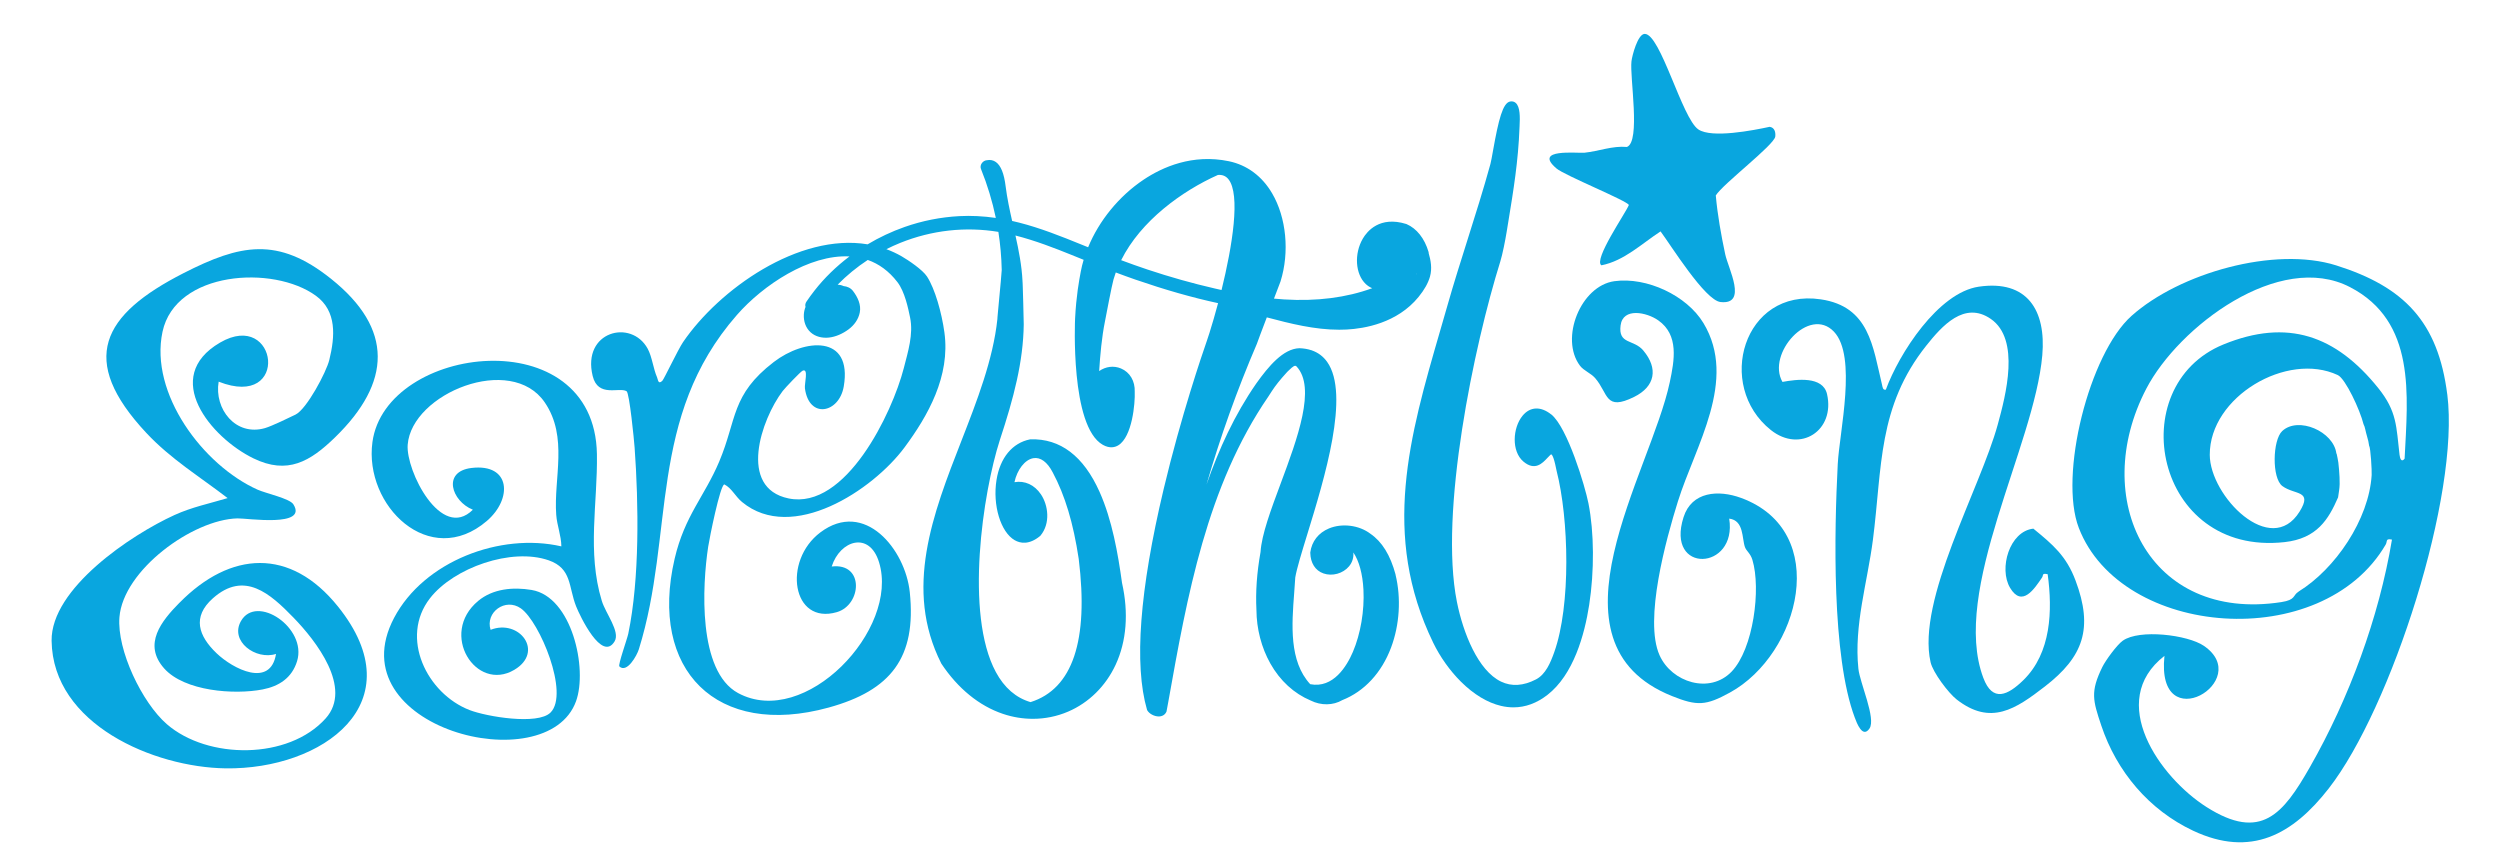 <svg viewBox="0 0 1321.17 456.82" version="1.1" xmlns="http://www.w3.org/2000/svg" id="Layer_1">
  
  <defs>
    <style>
      .st0 {
        fill: #09a6df;
      }
    </style>
  </defs>
  <path d="M1293.31,208.5c-4.86-38.41-22.78-56.92-58.67-68.24-32.61-10.28-82.88,4.08-108.17,26.65-22.43,20.01-38.56,84.38-27.88,112.08,22.41,58.14,128.53,66.44,162.17,8.8,1.02-1.74-.23-3.36,3.32-2.63-6.86,41.23-22.7,84.02-43.38,120.26-14.13,24.76-25.77,39.36-54.56,21.11-24.76-15.69-53.19-55.92-22.29-79.92-4.66,44.44,47.9,13.04,20.74-5.36-8.51-5.76-33.99-8.9-42.77-2.66-3.12,2.21-9.13,10.49-10.79,13.89-6.42,13.11-5.01,17.61-.58,30.89,8.14,24.39,25.29,44.7,48.56,55.64,30.56,14.37,52.69,2,71.64-22.32,33.14-42.52,69.38-155.18,62.68-208.19ZM1214.75,312.64c-3.25,2.01-1.34,4.34-9.14,5.55-70.21,10.87-101.63-54.75-71.36-112.78,17.1-32.79,70.31-73.02,107.63-53.69,35.01,18.13,30.56,57,28.88,90.67-1.62,2.13-2.43.01-2.67-1.97-1.78-14.99-1.24-22.92-11.34-35.44-22.28-27.64-47.79-36.84-81.75-22.94-53.75,22.01-36.27,112.03,32.31,104.45,17.13-1.89,23.23-12.01,28.29-23.65.18-1.15.33-2.31.51-3.45.38-2.36.38-4.8.26-7.18-.13-2.57-.32-5.19-.63-7.75-.19-1.58-.61-3.13-.9-4.69-.05-.01-.1-.03-.14-.06-1.37-11.66-20.15-19.86-28.63-11.91-5.09,4.77-5.56,24.88.1,29.07,6.53,4.84,16.22,2,9.08,13.51-15.23,24.55-47.38-8.24-47.46-30-.11-30.76,40.87-54.72,67.65-42.17,4.08,1.91,11.77,18.48,13.59,25.91.47.86.72,1.81.94,2.78.29,1.26.57,2.48.94,3.71.51,1.67.91,3.35,1.12,5.08,0,0,0,0,0,0,.77.88,1.46,13.04,1.32,15.35-1.45,23.56-19.25,49.64-38.62,61.58Z" class="st0"></path>
  <path d="M94.86,318.51c-9.5,9.65-19.53,21.9-8.09,34.74,10.76,12.07,36.98,13.99,51.95,11.11,8.76-1.68,15.57-6.12,18.28-14.96,5.41-17.58-21.46-35.67-29.67-21.17-6.05,10.67,7.91,20.77,18.54,17.35-2.91,18.12-22.72,7.98-31.46-.4-9.47-9.08-13.04-19.12-1.91-29,16.65-14.78,30.31-2.45,42.59,10.19,11.85,12.2,31.43,37.18,17.02,53.28-19.69,21.99-62.34,21.79-83.94,3.05-13.05-11.31-26.45-39.1-25.05-56.53,1.99-24.85,38.64-51.6,62.34-52.22,5.03-.13,37.46,4.91,29.55-7.47-1.95-3.05-14.44-5.72-18.87-7.7-28.78-12.87-57.22-50.8-50.26-83.44,6.85-32.13,58.56-35.45,81.08-19.03,11.14,8.12,10.1,21.54,7.06,33.93-1.58,6.46-11.97,26-17.84,28.86-2.7,1.31-12.52,6.1-16.14,7.14-15.49,4.47-26.93-10.09-24.49-24.54,38.06,14.98,31.32-38.48.74-20.65-31.37,18.29-4.83,50.23,17.65,61.18,18.02,8.77,30,1.67,43.14-11.12,29.75-28.96,31.08-57.27-2.17-83.8-28.13-22.45-47.99-18.22-77.86-2.99-43.13,21.99-55.94,45.75-19.67,84.52,12.93,13.81,28.27,23.11,42.91,34.39-9.55,2.86-18.92,4.77-28.09,8.95-22.99,10.48-65.31,38.83-64.93,66.46.6,44.21,54.09,66.87,91.95,67.41,51.08.74,100.44-34.47,59.37-85.55-25.17-31.31-56.82-29.3-83.71-1.98Z" class="st0"></path>
  <path d="M1074.58,279.37c-12.64,1.38-18.39,21.09-12.32,31.27,6.36,10.67,12.93.39,16.9-5.44.81-1.19-.22-2.47,2.97-1.74,2.61,19.14,1.89,41.59-12.83,55.96-8.17,7.97-16.26,11.99-21.2-1.23-17.23-46.07,27.03-122.62,31.19-170.46,2.06-23.74-7.95-39.97-33.55-36.23-21.51,3.14-42.16,35.4-49.13,54.42-1.62.39-1.73-1.39-2.02-2.6-4.88-20.29-6.72-41.33-32.38-45.13-40.93-6.06-55.84,45.64-26.34,69.09,15.49,12.31,34.06.26,29.66-19.01-2.21-9.69-16.22-7.79-23.56-6.44-8.53-14.84,14.12-40.35,27.21-26.55,12.34,13.01,2.9,52.85,2.01,70.02-1.85,35.76-3.25,101.41,9.03,134.02,1,2.66,4.07,11.08,7.75,5.67,3.56-5.23-5.09-24.11-5.87-31.59-2.41-23.05,4.77-45.55,7.68-68.14,4.95-38.46,2.47-70.31,28.25-102.67,8.22-10.32,20.07-23.7,34.04-14.06,15.74,10.87,7.9,40.44,3.69,55.79-9.29,33.94-42.97,92.76-35.51,125.64,1.23,5.43,9.47,16.31,13.75,19.66,18.03,14.08,31.23,5.08,46.66-6.84,20.4-15.77,25.67-30.75,16.19-56.01-4.87-12.99-11.98-18.96-22.29-27.4Z" class="st0"></path>
  <path d="M315.45,239.93c-1.22-71.29-111.64-57.89-118.63-6.29-4.56,33.63,30.24,67.46,60.41,41.71,13.68-11.68,12.75-30.52-8.02-28.05-15.67,1.86-10.6,17.55.67,22.07-16.72,16.74-35.49-20.69-34.43-34.35,2.1-27.09,54.63-48.47,72.45-22.34,12.52,18.37,4.61,40,6.05,59.41.42,5.65,2.65,10.96,2.71,16.65-32.24-7.41-72.63,7.83-88.42,37.82-30.54,58.01,80.75,86.49,96.16,44.06,6.25-17.21-2.15-55.24-23.42-58.84-9.75-1.65-20.49-.71-28.3,5.8-20.85,17.39-1.14,48.34,19.06,36.43,16.14-9.51,2.68-27.14-12.48-21.17-2.93-9.26,7.82-17.1,16-11.33,10,7.05,25.72,45,15.68,55.04-6.76,6.76-33.82,2.15-42.72-1.28-22.63-8.72-37.14-38.32-21-59.1,12.54-16.14,43.11-26.91,62.75-20.06,12.32,4.29,10.41,14.02,14.47,24.28,2.02,5.11,13.7,29.7,20.36,18.53,3.06-5.14-4.73-14.68-6.78-21.42-7.89-25.87-2.13-51.72-2.57-77.55Z" class="st0"></path>
  <path d="M920.08,263.13c-11.95-4.39-26.06-3.4-30.38,10.19-9.63,30.26,28.51,28.31,24.13.75,7.88.99,6.66,10.42,8.32,15.05.77,2.14,2.89,3.26,3.94,6.74,4.63,15.34.51,47.03-10.94,59.02-11.56,12.1-31.7,5.78-38.13-8.61-8.35-18.7,3.52-61.52,9.7-81.28,9.18-29.38,31.71-64.03,13.51-94.23-8.83-14.65-30.06-24.51-47.07-22.16-17.85,2.46-28.96,30.34-18.19,44.67,2.01,2.67,5.72,3.88,8.08,6.62,7.02,8.18,5.09,17.49,20.52,9.88,11.15-5.51,12.88-15.01,4.85-24.56-5.1-6.07-13.28-3.05-11.99-13.22,1.23-9.69,13.87-6.94,19.9-2.7,11.04,7.74,8.53,21.2,6.11,32.64-10.12,47.94-68.99,137.7,1.09,165.89,13.48,5.42,18.05,5.11,30.71-1.84,37-20.33,53.8-85.24,5.85-102.85Z" class="st0"></path>
  <path d="M822.52,89.01c4.37,3.72,37.81,17.25,38.27,19.34-1.56,4.08-18.92,29.04-14.49,31.86,12.07-2.4,21.24-11.4,31.25-17.92,5.31,7.06,23.46,36.42,31.68,37.32,14.51,1.61,4.11-17.65,2.49-25.25-2.16-10.16-4.05-20.72-4.98-31.07,3.68-6.03,30.98-26.75,31.44-31.15.25-2.36-.4-4.76-2.98-5.12-8.61,1.86-30.6,6.18-37.67,1.38-8.67-5.88-19.98-50.6-28.37-50.49-3.64.05-6.62,11.39-6.98,14.49-.98,8.44,4.98,42.46-2.4,45.26-7.66-.69-14.9,2.26-22.37,3.04-3.75.39-27.49-2.43-14.89,8.29Z" class="st0"></path>
  <path d="M819.72,218.99c-5.5-4.39-11.15-4.12-15.12.74-5.2,6.35-5.98,18.78.52,24.23,6.06,5.08,10,.85,12.62-1.95.54-.58,1.06-1.13,1.57-1.6.3-.27.45-.31.45-.31.28.08,1.28.86,2.56,7.36.11.57.2,1.03.28,1.31,6.53,25.49,7.62,71.17-1.25,95.95-1.99,5.55-4.54,11.69-9.66,14.34-6.66,3.44-12.87,3.83-18.44,1.15-12.12-5.82-19.99-25.55-23.31-42.08-9.49-47.27,9.02-135.45,22.92-179.93,1.18-3.76,2.65-11.32,3.33-15.49.31-1.9.62-3.79.93-5.68,2.69-16.4,5.22-31.88,5.87-49.27,0-.27.03-.6.05-.99.26-4.92.33-10.33-2.05-12.39-.82-.71-1.84-.95-2.97-.73-3.84.78-6.04,9.37-9.01,26-.55,3.08-1.02,5.73-1.37,7.02-3.66,13.33-7.96,26.94-12.12,40.1-3.6,11.39-7.32,23.16-10.6,34.69-1.29,4.53-2.6,9.03-3.9,13.51-16.07,55.4-31.24,107.72-3.62,164.69,3.63,7.49,8.83,14.8,14.65,20.59,6.74,6.71,14.07,11.13,21.19,12.79,2.22.52,4.41.78,6.57.78,6.29,0,12.31-2.2,17.95-6.58,13.8-10.72,19.62-31.77,22.07-47.55,2.78-17.9,2.63-38.48-.39-53.71-1.77-8.95-11.07-40.12-19.7-47.02Z" class="st0"></path>
  <path d="M737.54,303.71c-2.79-10.36-7.18-17.46-13.36-21.67-5.94-4.51-14.93-5.66-21.85-2.78-5.58,2.32-9.09,6.81-9.88,12.65v.1s-.01.1-.01.1c.11,5.43,2.65,9.42,6.97,10.93,4.66,1.64,10.34.06,13.51-3.75,1.75-2.1,2.51-4.64,2.28-7.34,3.02,4.45,4.91,11.3,5.34,19.68.57,11.08-1.51,23.37-5.57,32.87-3.18,7.44-10.33,19.45-22.57,17.07-11.21-12.19-9.75-31.35-8.46-48.26.22-2.85.42-5.54.57-8.16.82-4.79,3.39-13.15,6.36-22.82,9.05-29.44,22.72-73.93,10.47-91.1-2.06-2.89-4.78-4.92-8.13-6.08l.17-.16-.25.14c-1.94-.66-4.08-1.03-6.44-1.11-8.56.27-16.31,9.55-22.77,18.61-11.51,16.58-19.77,34.71-26.33,53.48,7.25-25.11,16.16-50.01,26.67-74.5l.06-.18c.18-.63,2.56-6.91,5.15-13.71,12.43,3.3,25.22,6.53,38.28,6.53,1.31,0,2.63-.03,3.95-.1,9.32-.49,26.65-3.37,37.94-17.2,3.1-3.8,5.08-7.32,6.06-10.77,1.23-4.37.39-8.69-.72-12.53,0,0,0-.02,0-.03l.03-.27-.08-.26c-2.12-7.13-6.25-12.34-11.62-14.66l-.13-.05c-14.09-4.39-20.75,3.92-22.96,7.7-4.69,8.03-4,18.81,1.55,24.03.82.77,1.94,1.59,3.39,2.2-13.57,4.97-29.31,7.01-46.52,5.93-1.77-.11-3.56-.26-5.39-.43.64-1.67,1.22-3.18,1.7-4.44,1.75-4.56,1.75-4.57,1.77-4.65,4.83-15.46,3.09-33.74-4.45-46.56-5.33-9.08-13.23-14.94-22.83-16.95-19.22-4.01-35.15,3.1-45.13,9.78-13.01,8.71-23.52,21.7-29.27,35.68-.93-.38-1.87-.76-2.8-1.13-11.82-4.82-22.51-9.04-33.7-11.9-1.22-.31-2.44-.6-3.66-.87-1.35-5.98-2.65-12.11-3.42-18.2-.83-6.82-2.51-11.04-5.15-12.93-1.38-.99-2.98-1.31-4.74-.97-1.05.05-2.09.66-2.74,1.61-.65.94-.8,2.04-.41,3.04,3.4,8.41,6.01,17.05,7.84,25.85-6.61-.96-13.07-1.28-19.29-.95-9.83.52-19.55,2.44-28.89,5.72-6.84,2.4-13.41,5.5-19.57,9.18-36.4-6.05-78.44,23.72-97.54,51.68-2.6,3.81-10.11,19.66-10.96,20.45-2.27,2.15-2.24-.67-2.78-1.87-1.97-4.38-2.61-10.82-4.95-15.1-8.71-15.94-34.79-9.16-29.08,14.38,2.83,11.66,14.09,5.72,17.94,8.1,1.5.93,3.96,25.89,4.24,29.83,2.14,29.77,2.68,69.26-3.35,98.29-.58,2.8-5.52,16.55-4.72,17.31,3.99,3.78,9.28-5.77,10.3-9.06,19.04-61.1,4.46-122.5,51.8-176.65,13.85-15.84,38.28-32.1,59.51-30.96-6.98,5.27-13.23,11.33-18.46,18.02-1.54,1.96-2.98,3.94-4.29,5.88-.59.88-.76,1.87-.48,2.79-.51,1.3-.83,2.67-.89,4.1-.16,3.48.95,6.89,3.54,9.28,2.56,2.36,6.23,3.17,9.62,2.82,3.74-.38,7.49-2.13,10.49-4.36,2.95-2.2,5.18-5.24,5.91-8.88.83-4.12-1.13-8.19-3.59-11.4-1.25-1.63-3.05-2.39-4.98-2.58-.98-.47-2.04-.7-3.12-.76,4.78-4.87,10.13-9.25,15.91-13.05,5.8,2.04,11.14,5.8,15.68,11.72,3.88,5.05,5.69,13.85,6.69,18.71,1.81,8.82-1.1,18.05-3.33,26.74-6.09,23.7-30.66,75.08-60.88,68.86-26.88-5.54-14.49-41.75-3.14-56.73,1.26-1.66,9.49-10.33,10.59-10.79,3.23-1.35.84,6.85,1.18,9.36,2.21,16.46,18.12,13.07,20.52-1.01,4.73-27.7-20.89-25.28-36.97-12.93-22.67,17.41-19.41,30.26-28.85,52.64-7.72,18.32-18.25,28.61-23.54,51.28-13.75,58.98,22.3,94.97,81.37,78.7,32.82-9.04,46.51-26.3,42.88-61-2.37-22.61-23.88-49.15-47.26-31.56-20.03,15.07-14.96,49.04,8.74,42.13,13.1-3.82,14.64-26.19-2.74-24.11,4.37-13.82,19.89-18.88,25.01-2.28,10.97,35.53-39.14,88.29-74.5,69.15-21.34-11.55-18.93-56.79-15.78-77.37.69-4.49,6.25-32.37,8.52-32.9,3.94,1.99,5.75,6.31,9.37,9.31,26.45,21.87,69.1-6.2,85.91-28.91,12.29-16.6,24.22-37.54,21.04-60.68-1.44-10.47-4.98-23.05-9.19-29.55-2.33-3.59-9.83-8.62-13.37-10.67-2.64-1.52-5.35-2.78-8.11-3.8,2.4-1.21,4.86-2.33,7.36-3.34,16.63-6.7,34.44-8.67,51.83-5.8,1.02,6.59,1.62,13.26,1.76,19.98v.24c-.05,1.45-.81,9.56-1.38,15.56-.26,2.75-.5,5.33-.67,7.22-.09.95-.15,1.73-.2,2.27-.02.27-.04.55-.04.81h0c-2.25,21.37-10.81,43.31-19.08,64.53-14.97,38.38-30.45,78.06-10.58,117.46l.08.14c8.72,13.1,19.96,22.27,32.51,26.5,5.18,1.75,10.52,2.62,15.81,2.62,6.39,0,12.71-1.27,18.6-3.79,11-4.7,19.93-13.52,25.17-24.82,5.75-12.42,6.92-27.35,3.36-43.19-2.14-15.47-5.22-33.28-11.89-48.18-8.45-18.89-20.73-28.22-36.53-27.73l-.23.03c-9.35,1.91-15.8,9.72-17.68,21.43-2.14,13.31,2.18,27.6,9.63,31.86,2.89,1.65,7.56,2.6,13.42-2.24l.18-.18c5.36-6.45,4.13-16.05.25-21.81-3.41-5.06-8.53-7.38-14-6.44,1.42-6.6,5.5-11.9,9.96-12.68,3.78-.66,7.43,2.01,10.28,7.54,6.49,12.16,10.86,26.69,13.73,45.72,5.33,43.19-3.24,68.64-25.46,75.65-7.69-2.24-13.86-7.58-18.34-15.89-16.55-30.69-6.81-94.97,2.09-122.55,7.4-22.44,12.39-41.43,12.65-61.21h0c.01-.59-.02-2.72-.27-11.51-.08-2.83-.16-5.65-.23-7.77-.03-1.06-.07-1.95-.09-2.56-.01-.37-.03-.7-.07-.98h.01c-.39-8.2-1.98-16.26-3.73-24.12,10.54,2.69,20.76,6.67,29.65,10.26l3.14,1.27c1.08.44,2.16.87,3.24,1.31-.61,2.05-1.11,4.11-1.5,6.17l-.04.21c-.83,4.41-2.37,12.61-2.97,24.62-.03.57-2.66,57.06,14.66,66.78,3.71,2.09,6.5,1.28,8.19.24,7.34-4.52,8.92-22.2,8.66-28.23.24-5.66-2.54-10.39-7.27-12.37-3.82-1.6-8.02-1.05-11.52,1.37.53-8.42,1.36-17.78,3.06-26.23l.03-.15c.59-3.1,3.55-18.71,4.49-22.02.35-1.25.77-2.48,1.2-3.7,3.44,1.3,6.89,2.56,10.35,3.76,15.63,5.39,30.11,9.52,43.71,12.46-1.55,5.81-3.11,11.18-4.53,15.66-.04.12-1.04,3.05-1.51,4.58l-.06.16c-2.17,6.21-13.45,39.13-22.66,77.85-12.74,53.56-15.7,92.79-8.8,116.61l.12.29c1.06,1.85,3.72,3.26,6.07,3.26.12,0,.25,0,.37-.01,1.75-.11,3.12-1.06,3.75-2.6l.93-5.03c10-56.05,20.35-114,52.91-161.46.73-1.12,1.32-2.04,1.82-2.82q2.74-4.25,7.7-9.68l.54-.59c.24-.23.47-.45.71-.68,2.48-2.4,3.24-2.81,4.05-2.16,10.56,11.18.52,38.16-8.35,61.97-5.17,13.88-10.05,26.99-10.62,36.15-1.96,11.01-2.67,21.06-2.17,30.66.05,9.91,2.66,19.94,7.34,28.25,5.13,9.12,12.52,15.9,21.36,19.6,5.46,2.72,11.85,2.62,16.71-.25,11.6-4.58,20.74-14.44,25.74-27.77,4.52-12.06,5.38-26.1,2.35-38.53v-.03ZM748.73,144.6c-.04.13-.08.25-.13.38-.02-.07-.05-.13-.07-.2.07-.06.13-.12.2-.18ZM641.95,152.45c-11.72-2.69-23.69-6.06-35.57-10.02-4.67-1.56-9.31-3.22-13.88-4.93,10.36-20.84,32.25-36.62,51.14-45.05,2.34-.18,4.15.54,5.52,2.23,6.54,8.03,2.11,35.37-3.61,58.58-1.19-.26-2.38-.53-3.6-.81Z" class="st0"></path>
</svg>